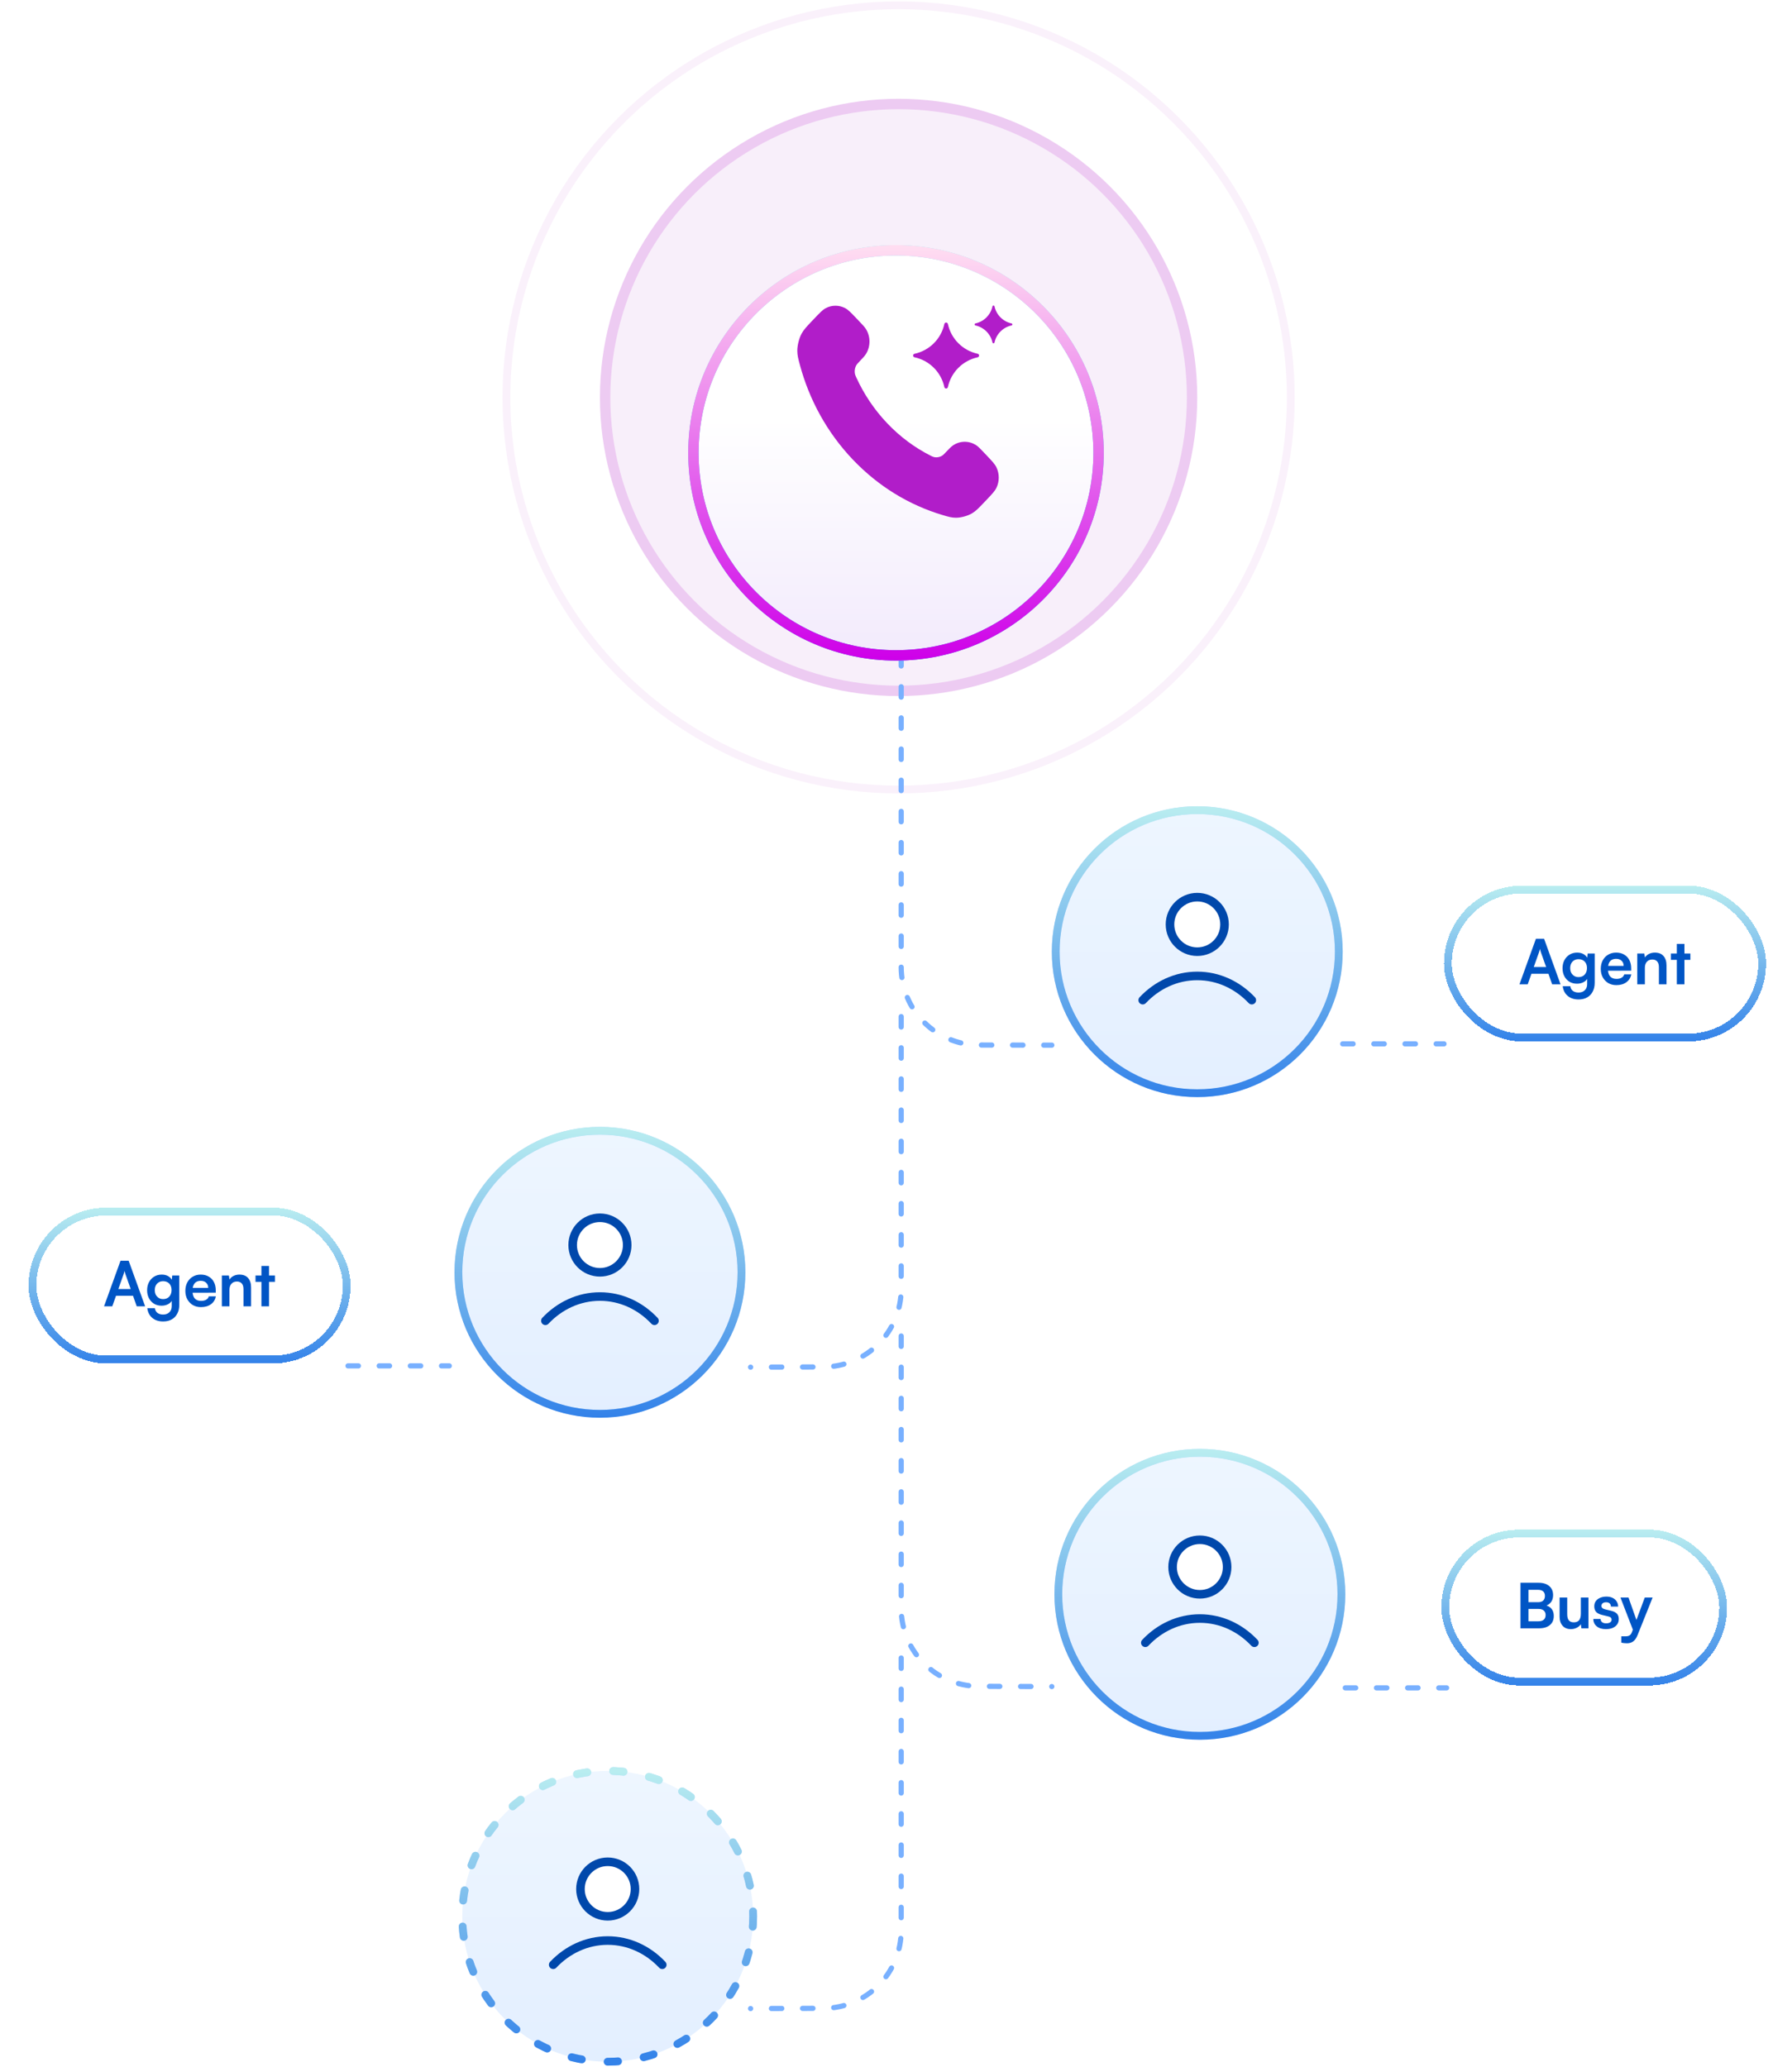 <svg width="345" height="398" viewBox="0 0 345 398" fill="none" xmlns="http://www.w3.org/2000/svg">
<circle cx="173" cy="76.523" r="56.5" fill="#F8EFFA" stroke="#EDCBF2" stroke-width="2"/>
<circle opacity="0.25" cx="173" cy="76.523" r="75.5" stroke="#EDCBF2" stroke-width="1.5"/>
<g filter="url(#filter0_dd_26640_67983)">
<path d="M173.5 102.227L173.5 168.22C173.5 176.495 180.201 183.207 188.476 183.22L202.5 183.242" stroke="#78B0FF" stroke-linecap="round" stroke-linejoin="round" stroke-dasharray="2 4"/>
</g>
<g filter="url(#filter1_dd_26640_67983)">
<path d="M173.5 177.742L173.5 230.194C173.5 238.459 166.815 245.166 158.551 245.194L144.5 245.242" stroke="#78B0FF" stroke-linecap="round" stroke-linejoin="round" stroke-dasharray="2 4"/>
</g>
<g filter="url(#filter2_dd_26640_67983)">
<path d="M173.5 239.242L173.5 291.694C173.5 299.959 180.185 306.666 188.449 306.694L202.5 306.742" stroke="#78B0FF" stroke-linecap="round" stroke-linejoin="round" stroke-dasharray="2 4"/>
</g>
<g filter="url(#filter3_dd_26640_67983)">
<path d="M173.5 301.242L173.5 353.694C173.5 361.959 166.815 368.666 158.551 368.694L144.5 368.742" stroke="#78B0FF" stroke-linecap="round" stroke-linejoin="round" stroke-dasharray="2 4"/>
</g>
<g filter="url(#filter4_dd_26640_67983)">
<circle cx="172.5" cy="75.773" r="40" fill="white"/>
<circle cx="172.5" cy="75.773" r="40" fill="url(#paint0_linear_26640_67983)"/>
<circle cx="172.5" cy="75.773" r="39" stroke="#BFDBFF" stroke-width="2"/>
<circle cx="172.5" cy="75.773" r="39" stroke="url(#paint1_linear_26640_67983)" stroke-width="2"/>
<circle cx="172.5" cy="75.773" r="39" stroke="url(#paint2_linear_26640_67983)" stroke-width="2"/>
</g>
<g filter="url(#filter5_d_26640_67983)">
<path d="M164.861 69.593C166.312 72.773 168.289 75.754 170.794 78.391C173.298 81.027 176.13 83.109 179.151 84.636C179.411 84.767 179.541 84.833 179.706 84.883C180.29 85.062 181.008 84.934 181.503 84.561C181.642 84.456 181.761 84.33 181.999 84.079C182.728 83.312 183.092 82.929 183.459 82.678C184.84 81.733 186.621 81.733 188.003 82.678C188.37 82.929 188.734 83.312 189.463 84.079L189.869 84.507C190.976 85.673 191.53 86.256 191.831 86.882C192.43 88.127 192.43 89.598 191.831 90.843C191.53 91.469 190.976 92.052 189.869 93.218L189.54 93.564C188.436 94.726 187.884 95.307 187.134 95.751C186.301 96.243 185.008 96.597 184.053 96.594C183.192 96.592 182.604 96.416 181.427 96.064C175.105 94.175 169.139 90.611 164.161 85.372C159.184 80.133 155.798 73.853 154.003 67.197C153.67 65.959 153.503 65.34 153.5 64.434C153.497 63.428 153.834 62.067 154.301 61.19C154.723 60.4 155.275 59.819 156.379 58.657L156.707 58.312C157.815 57.145 158.369 56.562 158.964 56.246C160.147 55.616 161.544 55.616 162.727 56.246C163.321 56.562 163.875 57.145 164.983 58.312L165.389 58.739C166.118 59.506 166.482 59.89 166.72 60.275C167.619 61.73 167.619 63.605 166.72 65.059C166.482 65.445 166.118 65.828 165.389 66.595C165.151 66.846 165.032 66.972 164.932 67.118C164.578 67.639 164.455 68.394 164.626 69.01C164.674 69.183 164.736 69.319 164.861 69.593Z" fill="#B11DC9"/>
</g>
<g clip-path="url(#clip0_26640_67983)">
<g filter="url(#filter6_d_26640_67983)">
<path d="M181.809 60.101C181.888 59.735 182.41 59.735 182.489 60.101C183.109 62.972 185.352 65.215 188.223 65.835C188.589 65.914 188.589 66.436 188.223 66.515C185.352 67.134 183.109 69.377 182.489 72.248C182.41 72.614 181.888 72.614 181.809 72.248C181.19 69.377 178.947 67.134 176.076 66.515C175.71 66.436 175.71 65.914 176.076 65.835C178.947 65.215 181.19 62.972 181.809 60.101Z" fill="#B11DC9"/>
</g>
<g filter="url(#filter7_d_26640_67983)">
<path d="M191.073 56.709C191.118 56.5 191.417 56.5 191.463 56.709C191.817 58.354 193.102 59.638 194.746 59.993C194.956 60.038 194.956 60.337 194.746 60.383C193.102 60.737 191.817 62.022 191.463 63.666C191.417 63.876 191.118 63.876 191.073 63.666C190.718 62.022 189.434 60.737 187.789 60.383C187.58 60.337 187.58 60.038 187.789 59.993C189.434 59.638 190.718 58.354 191.073 56.709Z" fill="#B11DC9"/>
</g>
</g>
<circle cx="230.5" cy="183.242" r="27.25" fill="url(#paint3_linear_26640_67983)"/>
<circle cx="230.5" cy="183.242" r="27.25" stroke="#BFDBFF" stroke-width="1.5"/>
<circle cx="230.5" cy="183.242" r="27.25" stroke="url(#paint4_linear_26640_67983)" stroke-width="1.5"/>
<path d="M230.5 183.242C233.399 183.242 235.75 180.892 235.75 177.992C235.75 175.093 233.399 172.742 230.5 172.742C227.601 172.742 225.25 175.093 225.25 177.992C225.25 180.892 227.601 183.242 230.5 183.242Z" fill="white"/>
<path d="M220 192.576C222.725 189.685 226.425 187.909 230.5 187.909C234.575 187.909 238.275 189.685 241 192.576M235.75 177.992C235.75 180.892 233.399 183.242 230.5 183.242C227.601 183.242 225.25 180.892 225.25 177.992C225.25 175.093 227.601 172.742 230.5 172.742C233.399 172.742 235.75 175.093 235.75 177.992Z" stroke="#0048AB" stroke-width="1.65" stroke-linecap="round" stroke-linejoin="round"/>
<circle cx="115.5" cy="244.977" r="27.25" fill="url(#paint5_linear_26640_67983)"/>
<circle cx="115.5" cy="244.977" r="27.25" stroke="#BFDBFF" stroke-width="1.5"/>
<circle cx="115.5" cy="244.977" r="27.25" stroke="url(#paint6_linear_26640_67983)" stroke-width="1.5"/>
<path d="M115.5 244.977C118.399 244.977 120.75 242.626 120.75 239.727C120.75 236.827 118.399 234.477 115.5 234.477C112.601 234.477 110.25 236.827 110.25 239.727C110.25 242.626 112.601 244.977 115.5 244.977Z" fill="white"/>
<path d="M105 254.31C107.725 251.42 111.425 249.643 115.5 249.643C119.575 249.643 123.275 251.42 126 254.31M120.75 239.727C120.75 242.626 118.399 244.977 115.5 244.977C112.601 244.977 110.25 242.626 110.25 239.727C110.25 236.827 112.601 234.477 115.5 234.477C118.399 234.477 120.75 236.827 120.75 239.727Z" stroke="#0048AB" stroke-width="1.65" stroke-linecap="round" stroke-linejoin="round"/>
<circle cx="231" cy="306.977" r="27.25" fill="url(#paint7_linear_26640_67983)"/>
<circle cx="231" cy="306.977" r="27.25" stroke="#BFDBFF" stroke-width="1.5"/>
<circle cx="231" cy="306.977" r="27.25" stroke="url(#paint8_linear_26640_67983)" stroke-width="1.5"/>
<path d="M231 306.977C233.899 306.977 236.25 304.626 236.25 301.727C236.25 298.827 233.899 296.477 231 296.477C228.101 296.477 225.75 298.827 225.75 301.727C225.75 304.626 228.101 306.977 231 306.977Z" fill="white"/>
<path d="M220.5 316.31C223.225 313.42 226.925 311.643 231 311.643C235.075 311.643 238.775 313.42 241.5 316.31M236.25 301.727C236.25 304.626 233.899 306.977 231 306.977C228.101 306.977 225.75 304.626 225.75 301.727C225.75 298.827 228.101 296.477 231 296.477C233.899 296.477 236.25 298.827 236.25 301.727Z" stroke="#0048AB" stroke-width="1.65" stroke-linecap="round" stroke-linejoin="round"/>
<circle cx="117" cy="368.977" r="28" fill="url(#paint9_linear_26640_67983)"/>
<circle cx="117" cy="368.977" r="28" stroke="#BFDBFF" stroke-width="1.5" stroke-linecap="round" stroke-linejoin="round" stroke-dasharray="2 5"/>
<circle cx="117" cy="368.977" r="28" stroke="url(#paint10_linear_26640_67983)" stroke-width="1.5" stroke-linecap="round" stroke-linejoin="round" stroke-dasharray="2 5"/>
<path d="M117 368.977C119.899 368.977 122.25 366.626 122.25 363.727C122.25 360.827 119.899 358.477 117 358.477C114.101 358.477 111.75 360.827 111.75 363.727C111.75 366.626 114.101 368.977 117 368.977Z" fill="white"/>
<path d="M106.5 378.31C109.225 375.42 112.925 373.643 117 373.643C121.075 373.643 124.775 375.42 127.5 378.31M122.25 363.727C122.25 366.626 119.899 368.977 117 368.977C114.101 368.977 111.75 366.626 111.75 363.727C111.75 360.827 114.101 358.477 117 358.477C119.899 358.477 122.25 360.827 122.25 363.727Z" stroke="#0048AB" stroke-width="1.65" stroke-linecap="round" stroke-linejoin="round"/>
<g filter="url(#filter8_dd_26640_67983)">
<path d="M258.5 182.992L278 182.992" stroke="#78B0FF" stroke-linecap="round" stroke-linejoin="round" stroke-dasharray="2 4"/>
</g>
<g filter="url(#filter9_dd_26640_67983)">
<path d="M259 306.992L278.5 306.992" stroke="#78B0FF" stroke-linecap="round" stroke-linejoin="round" stroke-dasharray="2 4"/>
</g>
<g filter="url(#filter10_dd_26640_67983)">
<path d="M67 244.992L86.5 244.992" stroke="#78B0FF" stroke-linecap="round" stroke-linejoin="round" stroke-dasharray="2 4"/>
</g>
<g filter="url(#filter11_d_26640_67983)">
<rect x="278" y="168.242" width="62" height="30" rx="15" fill="white" shape-rendering="crispEdges"/>
<rect x="278.75" y="168.992" width="60.5" height="28.5" rx="14.25" stroke="#BFDBFF" stroke-width="1.5" shape-rendering="crispEdges"/>
<rect x="278.75" y="168.992" width="60.5" height="28.5" rx="14.25" stroke="url(#paint11_linear_26640_67983)" stroke-width="1.5" shape-rendering="crispEdges"/>
<path d="M294.116 187.242H292.532L295.7 178.47H297.272L300.44 187.242H298.82L298.112 185.214H294.836L294.116 187.242ZM296.288 181.086L295.28 183.918H297.668L296.66 181.086C296.628 180.966 296.592 180.846 296.552 180.726C296.512 180.606 296.488 180.502 296.48 180.414C296.464 180.494 296.436 180.598 296.396 180.726C296.364 180.846 296.328 180.966 296.288 181.086ZM300.824 184.146C300.824 183.57 300.94 183.058 301.172 182.61C301.412 182.154 301.744 181.794 302.168 181.53C302.592 181.266 303.084 181.134 303.644 181.134C304.148 181.134 304.58 181.246 304.94 181.47C305.3 181.686 305.552 181.99 305.696 182.382L305.54 182.514L305.66 181.314H307.016V186.942C307.016 187.598 306.888 188.166 306.632 188.646C306.384 189.134 306.028 189.506 305.564 189.762C305.108 190.026 304.556 190.158 303.908 190.158C303.06 190.158 302.364 189.93 301.82 189.474C301.276 189.018 300.956 188.394 300.86 187.602H302.324C302.372 187.986 302.532 188.286 302.804 188.502C303.084 188.718 303.452 188.826 303.908 188.826C304.412 188.826 304.812 188.678 305.108 188.382C305.412 188.094 305.564 187.702 305.564 187.206V185.73L305.732 185.886C305.588 186.262 305.324 186.562 304.94 186.786C304.556 187.01 304.112 187.122 303.608 187.122C303.048 187.122 302.56 186.994 302.144 186.738C301.728 186.482 301.404 186.13 301.172 185.682C300.94 185.234 300.824 184.722 300.824 184.146ZM302.3 184.11C302.3 184.446 302.364 184.746 302.492 185.01C302.628 185.266 302.816 185.47 303.056 185.622C303.296 185.774 303.576 185.85 303.896 185.85C304.232 185.85 304.52 185.778 304.76 185.634C305.008 185.482 305.196 185.278 305.324 185.022C305.46 184.758 305.528 184.454 305.528 184.11C305.528 183.766 305.464 183.47 305.336 183.222C305.208 182.966 305.02 182.766 304.772 182.622C304.532 182.478 304.24 182.406 303.896 182.406C303.568 182.406 303.284 182.482 303.044 182.634C302.804 182.778 302.62 182.978 302.492 183.234C302.364 183.49 302.3 183.782 302.3 184.11ZM311.183 187.398C310.599 187.398 310.079 187.266 309.623 187.002C309.175 186.73 308.823 186.362 308.567 185.898C308.311 185.426 308.183 184.886 308.183 184.278C308.183 183.662 308.307 183.118 308.555 182.646C308.803 182.174 309.151 181.806 309.599 181.542C310.047 181.27 310.559 181.134 311.135 181.134C311.735 181.134 312.251 181.262 312.683 181.518C313.115 181.766 313.447 182.114 313.679 182.562C313.919 183.01 314.039 183.546 314.039 184.17V184.614L308.951 184.626L308.975 183.69H312.587C312.587 183.282 312.455 182.954 312.191 182.706C311.935 182.458 311.587 182.334 311.147 182.334C310.803 182.334 310.511 182.406 310.271 182.55C310.039 182.694 309.863 182.91 309.743 183.198C309.623 183.486 309.563 183.838 309.563 184.254C309.563 184.894 309.699 185.378 309.971 185.706C310.251 186.034 310.663 186.198 311.207 186.198C311.607 186.198 311.935 186.122 312.191 185.97C312.455 185.818 312.627 185.602 312.707 185.322H314.063C313.935 185.97 313.615 186.478 313.103 186.846C312.599 187.214 311.959 187.398 311.183 187.398ZM316.675 187.242H315.211V181.314H316.567L316.687 182.082C316.871 181.786 317.131 181.554 317.467 181.386C317.811 181.218 318.183 181.134 318.583 181.134C319.327 181.134 319.887 181.354 320.263 181.794C320.647 182.234 320.839 182.834 320.839 183.594V187.242H319.375V183.942C319.375 183.446 319.263 183.078 319.039 182.838C318.815 182.59 318.511 182.466 318.127 182.466C317.671 182.466 317.315 182.61 317.059 182.898C316.803 183.186 316.675 183.57 316.675 184.05V187.242ZM321.689 181.314H325.433V182.538H321.689V181.314ZM324.293 187.242H322.829V179.466H324.293V187.242Z" fill="#0055C5"/>
</g>
<g filter="url(#filter12_d_26640_67983)">
<rect x="277.5" y="292.242" width="55" height="30" rx="15" fill="white" shape-rendering="crispEdges"/>
<rect x="278.25" y="292.992" width="53.5" height="28.5" rx="14.25" stroke="#BFDBFF" stroke-width="1.5" shape-rendering="crispEdges"/>
<rect x="278.25" y="292.992" width="53.5" height="28.5" rx="14.25" stroke="url(#paint12_linear_26640_67983)" stroke-width="1.5" shape-rendering="crispEdges"/>
<path d="M294.266 302.47V311.242H292.73V302.47H294.266ZM296.21 307.51H293.798V306.214H296.126C296.55 306.214 296.874 306.11 297.098 305.902C297.322 305.686 297.434 305.382 297.434 304.99C297.434 304.614 297.318 304.326 297.086 304.126C296.854 303.926 296.518 303.826 296.078 303.826H293.75V302.47H296.21C297.082 302.47 297.766 302.682 298.262 303.106C298.758 303.53 299.006 304.11 299.006 304.846C299.006 305.374 298.878 305.818 298.622 306.178C298.366 306.53 297.986 306.786 297.482 306.946V306.778C298.026 306.906 298.438 307.146 298.718 307.498C298.998 307.85 299.138 308.306 299.138 308.866C299.138 309.362 299.026 309.79 298.802 310.15C298.578 310.502 298.25 310.774 297.818 310.966C297.394 311.15 296.882 311.242 296.282 311.242H293.75V309.886H296.21C296.65 309.886 296.986 309.782 297.218 309.574C297.45 309.366 297.566 309.066 297.566 308.674C297.566 308.306 297.446 308.022 297.206 307.822C296.974 307.614 296.642 307.51 296.21 307.51ZM304.35 305.314H305.814V311.242H304.458L304.35 310.45C304.174 310.73 303.91 310.958 303.558 311.134C303.206 311.31 302.83 311.398 302.43 311.398C301.75 311.398 301.218 311.182 300.834 310.75C300.45 310.318 300.258 309.742 300.258 309.022V305.314H301.722V308.506C301.722 309.066 301.83 309.47 302.046 309.718C302.262 309.966 302.574 310.09 302.982 310.09C303.446 310.09 303.79 309.954 304.014 309.682C304.238 309.402 304.35 308.982 304.35 308.422V305.314ZM306.753 309.442H308.145C308.153 309.698 308.249 309.902 308.433 310.054C308.617 310.206 308.873 310.282 309.201 310.282C309.553 310.282 309.817 310.218 309.993 310.09C310.177 309.962 310.269 309.79 310.269 309.574C310.269 309.43 310.221 309.302 310.125 309.19C310.029 309.078 309.849 308.994 309.585 308.938L308.517 308.686C307.981 308.566 307.581 308.374 307.317 308.11C307.061 307.838 306.933 307.466 306.933 306.994C306.933 306.61 307.033 306.278 307.233 305.998C307.441 305.718 307.721 305.506 308.073 305.362C308.425 305.21 308.829 305.134 309.285 305.134C309.725 305.134 310.113 305.214 310.449 305.374C310.785 305.534 311.045 305.758 311.229 306.046C311.421 306.334 311.521 306.67 311.529 307.054H310.137C310.137 306.798 310.057 306.598 309.897 306.454C309.737 306.302 309.513 306.226 309.225 306.226C308.937 306.226 308.713 306.29 308.553 306.418C308.393 306.546 308.313 306.718 308.313 306.934C308.313 307.262 308.569 307.486 309.081 307.606L310.149 307.858C310.645 307.97 311.017 308.15 311.265 308.398C311.521 308.646 311.649 308.998 311.649 309.454C311.649 309.854 311.545 310.202 311.337 310.498C311.129 310.786 310.837 311.01 310.461 311.17C310.085 311.322 309.653 311.398 309.165 311.398C308.429 311.398 307.841 311.218 307.401 310.858C306.969 310.498 306.753 310.026 306.753 309.442ZM313.523 305.314L315.455 310.786L314.663 312.286L311.975 305.314H313.523ZM312.131 313.99V312.778H313.007C313.199 312.778 313.367 312.754 313.511 312.706C313.655 312.666 313.783 312.586 313.895 312.466C314.015 312.346 314.115 312.17 314.195 311.938L316.655 305.314H318.167L315.263 312.562C315.047 313.106 314.775 313.502 314.447 313.75C314.119 313.998 313.711 314.122 313.223 314.122C313.015 314.122 312.819 314.11 312.635 314.086C312.459 314.07 312.291 314.038 312.131 313.99Z" fill="#0055C5"/>
</g>
<g filter="url(#filter13_d_26640_67983)">
<rect x="5.5" y="230.242" width="62" height="30" rx="15" fill="white" shape-rendering="crispEdges"/>
<rect x="6.25" y="230.992" width="60.5" height="28.5" rx="14.25" stroke="#BFDBFF" stroke-width="1.5" shape-rendering="crispEdges"/>
<rect x="6.25" y="230.992" width="60.5" height="28.5" rx="14.25" stroke="url(#paint13_linear_26640_67983)" stroke-width="1.5" shape-rendering="crispEdges"/>
<path d="M21.616 249.242H20.032L23.2 240.47H24.772L27.94 249.242H26.32L25.612 247.214H22.336L21.616 249.242ZM23.788 243.086L22.78 245.918H25.168L24.16 243.086C24.128 242.966 24.092 242.846 24.052 242.726C24.012 242.606 23.988 242.502 23.98 242.414C23.964 242.494 23.936 242.598 23.896 242.726C23.864 242.846 23.828 242.966 23.788 243.086ZM28.324 246.146C28.324 245.57 28.44 245.058 28.672 244.61C28.912 244.154 29.244 243.794 29.668 243.53C30.092 243.266 30.584 243.134 31.144 243.134C31.648 243.134 32.08 243.246 32.44 243.47C32.8 243.686 33.052 243.99 33.196 244.382L33.04 244.514L33.16 243.314H34.516V248.942C34.516 249.598 34.388 250.166 34.132 250.646C33.884 251.134 33.528 251.506 33.064 251.762C32.608 252.026 32.056 252.158 31.408 252.158C30.56 252.158 29.864 251.93 29.32 251.474C28.776 251.018 28.456 250.394 28.36 249.602H29.824C29.872 249.986 30.032 250.286 30.304 250.502C30.584 250.718 30.952 250.826 31.408 250.826C31.912 250.826 32.312 250.678 32.608 250.382C32.912 250.094 33.064 249.702 33.064 249.206V247.73L33.232 247.886C33.088 248.262 32.824 248.562 32.44 248.786C32.056 249.01 31.612 249.122 31.108 249.122C30.548 249.122 30.06 248.994 29.644 248.738C29.228 248.482 28.904 248.13 28.672 247.682C28.44 247.234 28.324 246.722 28.324 246.146ZM29.8 246.11C29.8 246.446 29.864 246.746 29.992 247.01C30.128 247.266 30.316 247.47 30.556 247.622C30.796 247.774 31.076 247.85 31.396 247.85C31.732 247.85 32.02 247.778 32.26 247.634C32.508 247.482 32.696 247.278 32.824 247.022C32.96 246.758 33.028 246.454 33.028 246.11C33.028 245.766 32.964 245.47 32.836 245.222C32.708 244.966 32.52 244.766 32.272 244.622C32.032 244.478 31.74 244.406 31.396 244.406C31.068 244.406 30.784 244.482 30.544 244.634C30.304 244.778 30.12 244.978 29.992 245.234C29.864 245.49 29.8 245.782 29.8 246.11ZM38.683 249.398C38.099 249.398 37.579 249.266 37.123 249.002C36.675 248.73 36.323 248.362 36.067 247.898C35.811 247.426 35.683 246.886 35.683 246.278C35.683 245.662 35.807 245.118 36.055 244.646C36.303 244.174 36.651 243.806 37.099 243.542C37.547 243.27 38.059 243.134 38.635 243.134C39.235 243.134 39.751 243.262 40.183 243.518C40.615 243.766 40.947 244.114 41.179 244.562C41.419 245.01 41.539 245.546 41.539 246.17V246.614L36.451 246.626L36.475 245.69H40.087C40.087 245.282 39.955 244.954 39.691 244.706C39.435 244.458 39.087 244.334 38.647 244.334C38.303 244.334 38.011 244.406 37.771 244.55C37.539 244.694 37.363 244.91 37.243 245.198C37.123 245.486 37.063 245.838 37.063 246.254C37.063 246.894 37.199 247.378 37.471 247.706C37.751 248.034 38.163 248.198 38.707 248.198C39.107 248.198 39.435 248.122 39.691 247.97C39.955 247.818 40.127 247.602 40.207 247.322H41.563C41.435 247.97 41.115 248.478 40.603 248.846C40.099 249.214 39.459 249.398 38.683 249.398ZM44.175 249.242H42.711V243.314H44.067L44.187 244.082C44.371 243.786 44.631 243.554 44.967 243.386C45.311 243.218 45.683 243.134 46.083 243.134C46.827 243.134 47.387 243.354 47.763 243.794C48.147 244.234 48.339 244.834 48.339 245.594V249.242H46.875V245.942C46.875 245.446 46.763 245.078 46.539 244.838C46.315 244.59 46.011 244.466 45.627 244.466C45.171 244.466 44.815 244.61 44.559 244.898C44.303 245.186 44.175 245.57 44.175 246.05V249.242ZM49.19 243.314H52.934V244.538H49.19V243.314ZM51.794 249.242H50.33V241.466H51.794V249.242Z" fill="#0055C5"/>
</g>
<defs>
<filter id="filter0_dd_26640_67983" x="159" y="97.727" width="58" height="114.016" filterUnits="userSpaceOnUse" color-interpolation-filters="sRGB">
<feFlood flood-opacity="0" result="BackgroundImageFix"/>
<feColorMatrix in="SourceAlpha" type="matrix" values="0 0 0 0 0 0 0 0 0 0 0 0 0 0 0 0 0 0 127 0" result="hardAlpha"/>
<feOffset dy="4"/>
<feGaussianBlur stdDeviation="4"/>
<feColorMatrix type="matrix" values="0 0 0 0 0.082 0 0 0 0 0.098 0 0 0 0 0.145 0 0 0 0.05 0"/>
<feBlend mode="normal" in2="BackgroundImageFix" result="effect1_dropShadow_26640_67983"/>
<feColorMatrix in="SourceAlpha" type="matrix" values="0 0 0 0 0 0 0 0 0 0 0 0 0 0 0 0 0 0 127 0" result="hardAlpha"/>
<feOffset dy="14"/>
<feGaussianBlur stdDeviation="7"/>
<feColorMatrix type="matrix" values="0 0 0 0 0.082 0 0 0 0 0.098 0 0 0 0 0.145 0 0 0 0.04 0"/>
<feBlend mode="normal" in2="effect1_dropShadow_26640_67983" result="effect2_dropShadow_26640_67983"/>
<feBlend mode="normal" in="SourceGraphic" in2="effect2_dropShadow_26640_67983" result="shape"/>
</filter>
<filter id="filter1_dd_26640_67983" x="130" y="173.242" width="58" height="100.5" filterUnits="userSpaceOnUse" color-interpolation-filters="sRGB">
<feFlood flood-opacity="0" result="BackgroundImageFix"/>
<feColorMatrix in="SourceAlpha" type="matrix" values="0 0 0 0 0 0 0 0 0 0 0 0 0 0 0 0 0 0 127 0" result="hardAlpha"/>
<feOffset dy="4"/>
<feGaussianBlur stdDeviation="4"/>
<feColorMatrix type="matrix" values="0 0 0 0 0.082 0 0 0 0 0.098 0 0 0 0 0.145 0 0 0 0.05 0"/>
<feBlend mode="normal" in2="BackgroundImageFix" result="effect1_dropShadow_26640_67983"/>
<feColorMatrix in="SourceAlpha" type="matrix" values="0 0 0 0 0 0 0 0 0 0 0 0 0 0 0 0 0 0 127 0" result="hardAlpha"/>
<feOffset dy="14"/>
<feGaussianBlur stdDeviation="7"/>
<feColorMatrix type="matrix" values="0 0 0 0 0.082 0 0 0 0 0.098 0 0 0 0 0.145 0 0 0 0.04 0"/>
<feBlend mode="normal" in2="effect1_dropShadow_26640_67983" result="effect2_dropShadow_26640_67983"/>
<feBlend mode="normal" in="SourceGraphic" in2="effect2_dropShadow_26640_67983" result="shape"/>
</filter>
<filter id="filter2_dd_26640_67983" x="159" y="234.742" width="58" height="100.5" filterUnits="userSpaceOnUse" color-interpolation-filters="sRGB">
<feFlood flood-opacity="0" result="BackgroundImageFix"/>
<feColorMatrix in="SourceAlpha" type="matrix" values="0 0 0 0 0 0 0 0 0 0 0 0 0 0 0 0 0 0 127 0" result="hardAlpha"/>
<feOffset dy="4"/>
<feGaussianBlur stdDeviation="4"/>
<feColorMatrix type="matrix" values="0 0 0 0 0.082 0 0 0 0 0.098 0 0 0 0 0.145 0 0 0 0.05 0"/>
<feBlend mode="normal" in2="BackgroundImageFix" result="effect1_dropShadow_26640_67983"/>
<feColorMatrix in="SourceAlpha" type="matrix" values="0 0 0 0 0 0 0 0 0 0 0 0 0 0 0 0 0 0 127 0" result="hardAlpha"/>
<feOffset dy="14"/>
<feGaussianBlur stdDeviation="7"/>
<feColorMatrix type="matrix" values="0 0 0 0 0.082 0 0 0 0 0.098 0 0 0 0 0.145 0 0 0 0.04 0"/>
<feBlend mode="normal" in2="effect1_dropShadow_26640_67983" result="effect2_dropShadow_26640_67983"/>
<feBlend mode="normal" in="SourceGraphic" in2="effect2_dropShadow_26640_67983" result="shape"/>
</filter>
<filter id="filter3_dd_26640_67983" x="130" y="296.742" width="58" height="100.5" filterUnits="userSpaceOnUse" color-interpolation-filters="sRGB">
<feFlood flood-opacity="0" result="BackgroundImageFix"/>
<feColorMatrix in="SourceAlpha" type="matrix" values="0 0 0 0 0 0 0 0 0 0 0 0 0 0 0 0 0 0 127 0" result="hardAlpha"/>
<feOffset dy="4"/>
<feGaussianBlur stdDeviation="4"/>
<feColorMatrix type="matrix" values="0 0 0 0 0.082 0 0 0 0 0.098 0 0 0 0 0.145 0 0 0 0.05 0"/>
<feBlend mode="normal" in2="BackgroundImageFix" result="effect1_dropShadow_26640_67983"/>
<feColorMatrix in="SourceAlpha" type="matrix" values="0 0 0 0 0 0 0 0 0 0 0 0 0 0 0 0 0 0 127 0" result="hardAlpha"/>
<feOffset dy="14"/>
<feGaussianBlur stdDeviation="7"/>
<feColorMatrix type="matrix" values="0 0 0 0 0.082 0 0 0 0 0.098 0 0 0 0 0.145 0 0 0 0.04 0"/>
<feBlend mode="normal" in2="effect1_dropShadow_26640_67983" result="effect2_dropShadow_26640_67983"/>
<feBlend mode="normal" in="SourceGraphic" in2="effect2_dropShadow_26640_67983" result="shape"/>
</filter>
<filter id="filter4_dd_26640_67983" x="118.799" y="31.206" width="107.402" height="107.402" filterUnits="userSpaceOnUse" color-interpolation-filters="sRGB">
<feFlood flood-opacity="0" result="BackgroundImageFix"/>
<feColorMatrix in="SourceAlpha" type="matrix" values="0 0 0 0 0 0 0 0 0 0 0 0 0 0 0 0 0 0 127 0" result="hardAlpha"/>
<feMorphology radius="4.567" operator="erode" in="SourceAlpha" result="effect1_dropShadow_26640_67983"/>
<feOffset dy="9.134"/>
<feGaussianBlur stdDeviation="9.134"/>
<feComposite in2="hardAlpha" operator="out"/>
<feColorMatrix type="matrix" values="0 0 0 0 0.063 0 0 0 0 0.094 0 0 0 0 0.157 0 0 0 0.08 0"/>
<feBlend mode="normal" in2="BackgroundImageFix" result="effect1_dropShadow_26640_67983"/>
<feColorMatrix in="SourceAlpha" type="matrix" values="0 0 0 0 0 0 0 0 0 0 0 0 0 0 0 0 0 0 127 0" result="hardAlpha"/>
<feOffset dy="2.284"/>
<feGaussianBlur stdDeviation="2.284"/>
<feComposite in2="hardAlpha" operator="out"/>
<feColorMatrix type="matrix" values="0 0 0 0 0.063 0 0 0 0 0.094 0 0 0 0 0.157 0 0 0 0.27 0"/>
<feBlend mode="normal" in2="effect1_dropShadow_26640_67983" result="effect2_dropShadow_26640_67983"/>
<feBlend mode="normal" in="SourceGraphic" in2="effect2_dropShadow_26640_67983" result="shape"/>
</filter>
<filter id="filter5_d_26640_67983" x="147.313" y="52.68" width="51.155" height="53.194" filterUnits="userSpaceOnUse" color-interpolation-filters="sRGB">
<feFlood flood-opacity="0" result="BackgroundImageFix"/>
<feColorMatrix in="SourceAlpha" type="matrix" values="0 0 0 0 0 0 0 0 0 0 0 0 0 0 0 0 0 0 127 0" result="hardAlpha"/>
<feOffset dy="3.093"/>
<feGaussianBlur stdDeviation="3.093"/>
<feColorMatrix type="matrix" values="0 0 0 0 0.082 0 0 0 0 0.098 0 0 0 0 0.145 0 0 0 0.05 0"/>
<feBlend mode="normal" in2="BackgroundImageFix" result="effect1_dropShadow_26640_67983"/>
<feBlend mode="normal" in="SourceGraphic" in2="effect1_dropShadow_26640_67983" result="shape"/>
</filter>
<filter id="filter6_d_26640_67983" x="171.239" y="57.545" width="21.819" height="21.82" filterUnits="userSpaceOnUse" color-interpolation-filters="sRGB">
<feFlood flood-opacity="0" result="BackgroundImageFix"/>
<feColorMatrix in="SourceAlpha" type="matrix" values="0 0 0 0 0 0 0 0 0 0 0 0 0 0 0 0 0 0 127 0" result="hardAlpha"/>
<feOffset dy="2.281"/>
<feGaussianBlur stdDeviation="2.281"/>
<feColorMatrix type="matrix" values="0 0 0 0 0.082 0 0 0 0 0.098 0 0 0 0 0.145 0 0 0 0.05 0"/>
<feBlend mode="normal" in2="BackgroundImageFix" result="effect1_dropShadow_26640_67983"/>
<feBlend mode="normal" in="SourceGraphic" in2="effect1_dropShadow_26640_67983" result="shape"/>
</filter>
<filter id="filter7_d_26640_67983" x="183.071" y="54.272" width="16.393" height="16.395" filterUnits="userSpaceOnUse" color-interpolation-filters="sRGB">
<feFlood flood-opacity="0" result="BackgroundImageFix"/>
<feColorMatrix in="SourceAlpha" type="matrix" values="0 0 0 0 0 0 0 0 0 0 0 0 0 0 0 0 0 0 127 0" result="hardAlpha"/>
<feOffset dy="2.281"/>
<feGaussianBlur stdDeviation="2.281"/>
<feColorMatrix type="matrix" values="0 0 0 0 0.082 0 0 0 0 0.098 0 0 0 0 0.145 0 0 0 0.05 0"/>
<feBlend mode="normal" in2="BackgroundImageFix" result="effect1_dropShadow_26640_67983"/>
<feBlend mode="normal" in="SourceGraphic" in2="effect1_dropShadow_26640_67983" result="shape"/>
</filter>
<filter id="filter8_dd_26640_67983" x="244" y="178.492" width="48.5" height="33" filterUnits="userSpaceOnUse" color-interpolation-filters="sRGB">
<feFlood flood-opacity="0" result="BackgroundImageFix"/>
<feColorMatrix in="SourceAlpha" type="matrix" values="0 0 0 0 0 0 0 0 0 0 0 0 0 0 0 0 0 0 127 0" result="hardAlpha"/>
<feOffset dy="4"/>
<feGaussianBlur stdDeviation="4"/>
<feColorMatrix type="matrix" values="0 0 0 0 0.082 0 0 0 0 0.098 0 0 0 0 0.145 0 0 0 0.05 0"/>
<feBlend mode="normal" in2="BackgroundImageFix" result="effect1_dropShadow_26640_67983"/>
<feColorMatrix in="SourceAlpha" type="matrix" values="0 0 0 0 0 0 0 0 0 0 0 0 0 0 0 0 0 0 127 0" result="hardAlpha"/>
<feOffset dy="14"/>
<feGaussianBlur stdDeviation="7"/>
<feColorMatrix type="matrix" values="0 0 0 0 0.082 0 0 0 0 0.098 0 0 0 0 0.145 0 0 0 0.04 0"/>
<feBlend mode="normal" in2="effect1_dropShadow_26640_67983" result="effect2_dropShadow_26640_67983"/>
<feBlend mode="normal" in="SourceGraphic" in2="effect2_dropShadow_26640_67983" result="shape"/>
</filter>
<filter id="filter9_dd_26640_67983" x="244.5" y="302.492" width="48.5" height="33" filterUnits="userSpaceOnUse" color-interpolation-filters="sRGB">
<feFlood flood-opacity="0" result="BackgroundImageFix"/>
<feColorMatrix in="SourceAlpha" type="matrix" values="0 0 0 0 0 0 0 0 0 0 0 0 0 0 0 0 0 0 127 0" result="hardAlpha"/>
<feOffset dy="4"/>
<feGaussianBlur stdDeviation="4"/>
<feColorMatrix type="matrix" values="0 0 0 0 0.082 0 0 0 0 0.098 0 0 0 0 0.145 0 0 0 0.05 0"/>
<feBlend mode="normal" in2="BackgroundImageFix" result="effect1_dropShadow_26640_67983"/>
<feColorMatrix in="SourceAlpha" type="matrix" values="0 0 0 0 0 0 0 0 0 0 0 0 0 0 0 0 0 0 127 0" result="hardAlpha"/>
<feOffset dy="14"/>
<feGaussianBlur stdDeviation="7"/>
<feColorMatrix type="matrix" values="0 0 0 0 0.082 0 0 0 0 0.098 0 0 0 0 0.145 0 0 0 0.04 0"/>
<feBlend mode="normal" in2="effect1_dropShadow_26640_67983" result="effect2_dropShadow_26640_67983"/>
<feBlend mode="normal" in="SourceGraphic" in2="effect2_dropShadow_26640_67983" result="shape"/>
</filter>
<filter id="filter10_dd_26640_67983" x="52.5" y="240.492" width="48.5" height="33" filterUnits="userSpaceOnUse" color-interpolation-filters="sRGB">
<feFlood flood-opacity="0" result="BackgroundImageFix"/>
<feColorMatrix in="SourceAlpha" type="matrix" values="0 0 0 0 0 0 0 0 0 0 0 0 0 0 0 0 0 0 127 0" result="hardAlpha"/>
<feOffset dy="4"/>
<feGaussianBlur stdDeviation="4"/>
<feColorMatrix type="matrix" values="0 0 0 0 0.082 0 0 0 0 0.098 0 0 0 0 0.145 0 0 0 0.05 0"/>
<feBlend mode="normal" in2="BackgroundImageFix" result="effect1_dropShadow_26640_67983"/>
<feColorMatrix in="SourceAlpha" type="matrix" values="0 0 0 0 0 0 0 0 0 0 0 0 0 0 0 0 0 0 127 0" result="hardAlpha"/>
<feOffset dy="14"/>
<feGaussianBlur stdDeviation="7"/>
<feColorMatrix type="matrix" values="0 0 0 0 0.082 0 0 0 0 0.098 0 0 0 0 0.145 0 0 0 0.04 0"/>
<feBlend mode="normal" in2="effect1_dropShadow_26640_67983" result="effect2_dropShadow_26640_67983"/>
<feBlend mode="normal" in="SourceGraphic" in2="effect2_dropShadow_26640_67983" result="shape"/>
</filter>
<filter id="filter11_d_26640_67983" x="273.433" y="165.959" width="71.134" height="39.134" filterUnits="userSpaceOnUse" color-interpolation-filters="sRGB">
<feFlood flood-opacity="0" result="BackgroundImageFix"/>
<feColorMatrix in="SourceAlpha" type="matrix" values="0 0 0 0 0 0 0 0 0 0 0 0 0 0 0 0 0 0 127 0" result="hardAlpha"/>
<feOffset dy="2.284"/>
<feGaussianBlur stdDeviation="2.284"/>
<feComposite in2="hardAlpha" operator="out"/>
<feColorMatrix type="matrix" values="0 0 0 0 0.063 0 0 0 0 0.094 0 0 0 0 0.157 0 0 0 0.12 0"/>
<feBlend mode="normal" in2="BackgroundImageFix" result="effect1_dropShadow_26640_67983"/>
<feBlend mode="normal" in="SourceGraphic" in2="effect1_dropShadow_26640_67983" result="shape"/>
</filter>
<filter id="filter12_d_26640_67983" x="272.933" y="289.959" width="64.134" height="39.134" filterUnits="userSpaceOnUse" color-interpolation-filters="sRGB">
<feFlood flood-opacity="0" result="BackgroundImageFix"/>
<feColorMatrix in="SourceAlpha" type="matrix" values="0 0 0 0 0 0 0 0 0 0 0 0 0 0 0 0 0 0 127 0" result="hardAlpha"/>
<feOffset dy="2.284"/>
<feGaussianBlur stdDeviation="2.284"/>
<feComposite in2="hardAlpha" operator="out"/>
<feColorMatrix type="matrix" values="0 0 0 0 0.063 0 0 0 0 0.094 0 0 0 0 0.157 0 0 0 0.12 0"/>
<feBlend mode="normal" in2="BackgroundImageFix" result="effect1_dropShadow_26640_67983"/>
<feBlend mode="normal" in="SourceGraphic" in2="effect1_dropShadow_26640_67983" result="shape"/>
</filter>
<filter id="filter13_d_26640_67983" x="0.933" y="227.959" width="71.134" height="39.134" filterUnits="userSpaceOnUse" color-interpolation-filters="sRGB">
<feFlood flood-opacity="0" result="BackgroundImageFix"/>
<feColorMatrix in="SourceAlpha" type="matrix" values="0 0 0 0 0 0 0 0 0 0 0 0 0 0 0 0 0 0 127 0" result="hardAlpha"/>
<feOffset dy="2.284"/>
<feGaussianBlur stdDeviation="2.284"/>
<feComposite in2="hardAlpha" operator="out"/>
<feColorMatrix type="matrix" values="0 0 0 0 0.063 0 0 0 0 0.094 0 0 0 0 0.157 0 0 0 0.12 0"/>
<feBlend mode="normal" in2="BackgroundImageFix" result="effect1_dropShadow_26640_67983"/>
<feBlend mode="normal" in="SourceGraphic" in2="effect1_dropShadow_26640_67983" result="shape"/>
</filter>
<linearGradient id="paint0_linear_26640_67983" x1="172.5" y1="35.773" x2="172.5" y2="115.773" gradientUnits="userSpaceOnUse">
<stop offset="0.417" stop-color="white"/>
<stop offset="1" stop-color="#F2EAFC"/>
</linearGradient>
<linearGradient id="paint1_linear_26640_67983" x1="172.5" y1="35.773" x2="172.5" y2="115.773" gradientUnits="userSpaceOnUse">
<stop stop-color="#B9EDF0"/>
<stop offset="1" stop-color="#3382E9"/>
</linearGradient>
<linearGradient id="paint2_linear_26640_67983" x1="172.5" y1="35.773" x2="172.5" y2="115.773" gradientUnits="userSpaceOnUse">
<stop stop-color="#FFDEF1"/>
<stop offset="1" stop-color="#CE00E9"/>
</linearGradient>
<linearGradient id="paint3_linear_26640_67983" x1="230.5" y1="155.242" x2="230.5" y2="211.242" gradientUnits="userSpaceOnUse">
<stop stop-color="#EEF6FF"/>
<stop offset="1" stop-color="#E3EFFF"/>
</linearGradient>
<linearGradient id="paint4_linear_26640_67983" x1="230.5" y1="155.242" x2="230.5" y2="211.242" gradientUnits="userSpaceOnUse">
<stop stop-color="#B9EDF0"/>
<stop offset="1" stop-color="#3382E9"/>
</linearGradient>
<linearGradient id="paint5_linear_26640_67983" x1="115.5" y1="216.977" x2="115.5" y2="272.977" gradientUnits="userSpaceOnUse">
<stop stop-color="#EEF6FF"/>
<stop offset="1" stop-color="#E3EFFF"/>
</linearGradient>
<linearGradient id="paint6_linear_26640_67983" x1="115.5" y1="216.977" x2="115.5" y2="272.977" gradientUnits="userSpaceOnUse">
<stop stop-color="#B9EDF0"/>
<stop offset="1" stop-color="#3382E9"/>
</linearGradient>
<linearGradient id="paint7_linear_26640_67983" x1="231" y1="278.977" x2="231" y2="334.977" gradientUnits="userSpaceOnUse">
<stop stop-color="#EEF6FF"/>
<stop offset="1" stop-color="#E3EFFF"/>
</linearGradient>
<linearGradient id="paint8_linear_26640_67983" x1="231" y1="278.977" x2="231" y2="334.977" gradientUnits="userSpaceOnUse">
<stop stop-color="#B9EDF0"/>
<stop offset="1" stop-color="#3382E9"/>
</linearGradient>
<linearGradient id="paint9_linear_26640_67983" x1="117" y1="340.977" x2="117" y2="396.977" gradientUnits="userSpaceOnUse">
<stop stop-color="#EEF6FF"/>
<stop offset="1" stop-color="#E3EFFF"/>
</linearGradient>
<linearGradient id="paint10_linear_26640_67983" x1="117" y1="340.977" x2="117" y2="396.977" gradientUnits="userSpaceOnUse">
<stop stop-color="#B9EDF0"/>
<stop offset="1" stop-color="#3382E9"/>
</linearGradient>
<linearGradient id="paint11_linear_26640_67983" x1="309" y1="168.242" x2="309" y2="198.242" gradientUnits="userSpaceOnUse">
<stop stop-color="#B9EDF0"/>
<stop offset="1" stop-color="#3382E9"/>
</linearGradient>
<linearGradient id="paint12_linear_26640_67983" x1="305" y1="292.242" x2="305" y2="322.242" gradientUnits="userSpaceOnUse">
<stop stop-color="#B9EDF0"/>
<stop offset="1" stop-color="#3382E9"/>
</linearGradient>
<linearGradient id="paint13_linear_26640_67983" x1="36.5" y1="230.242" x2="36.5" y2="260.242" gradientUnits="userSpaceOnUse">
<stop stop-color="#B9EDF0"/>
<stop offset="1" stop-color="#3382E9"/>
</linearGradient>
<clipPath id="clip0_26640_67983">
<rect width="20.645" height="20.645" fill="white" transform="translate(174.5 54.773)"/>
</clipPath>
</defs>
</svg>
